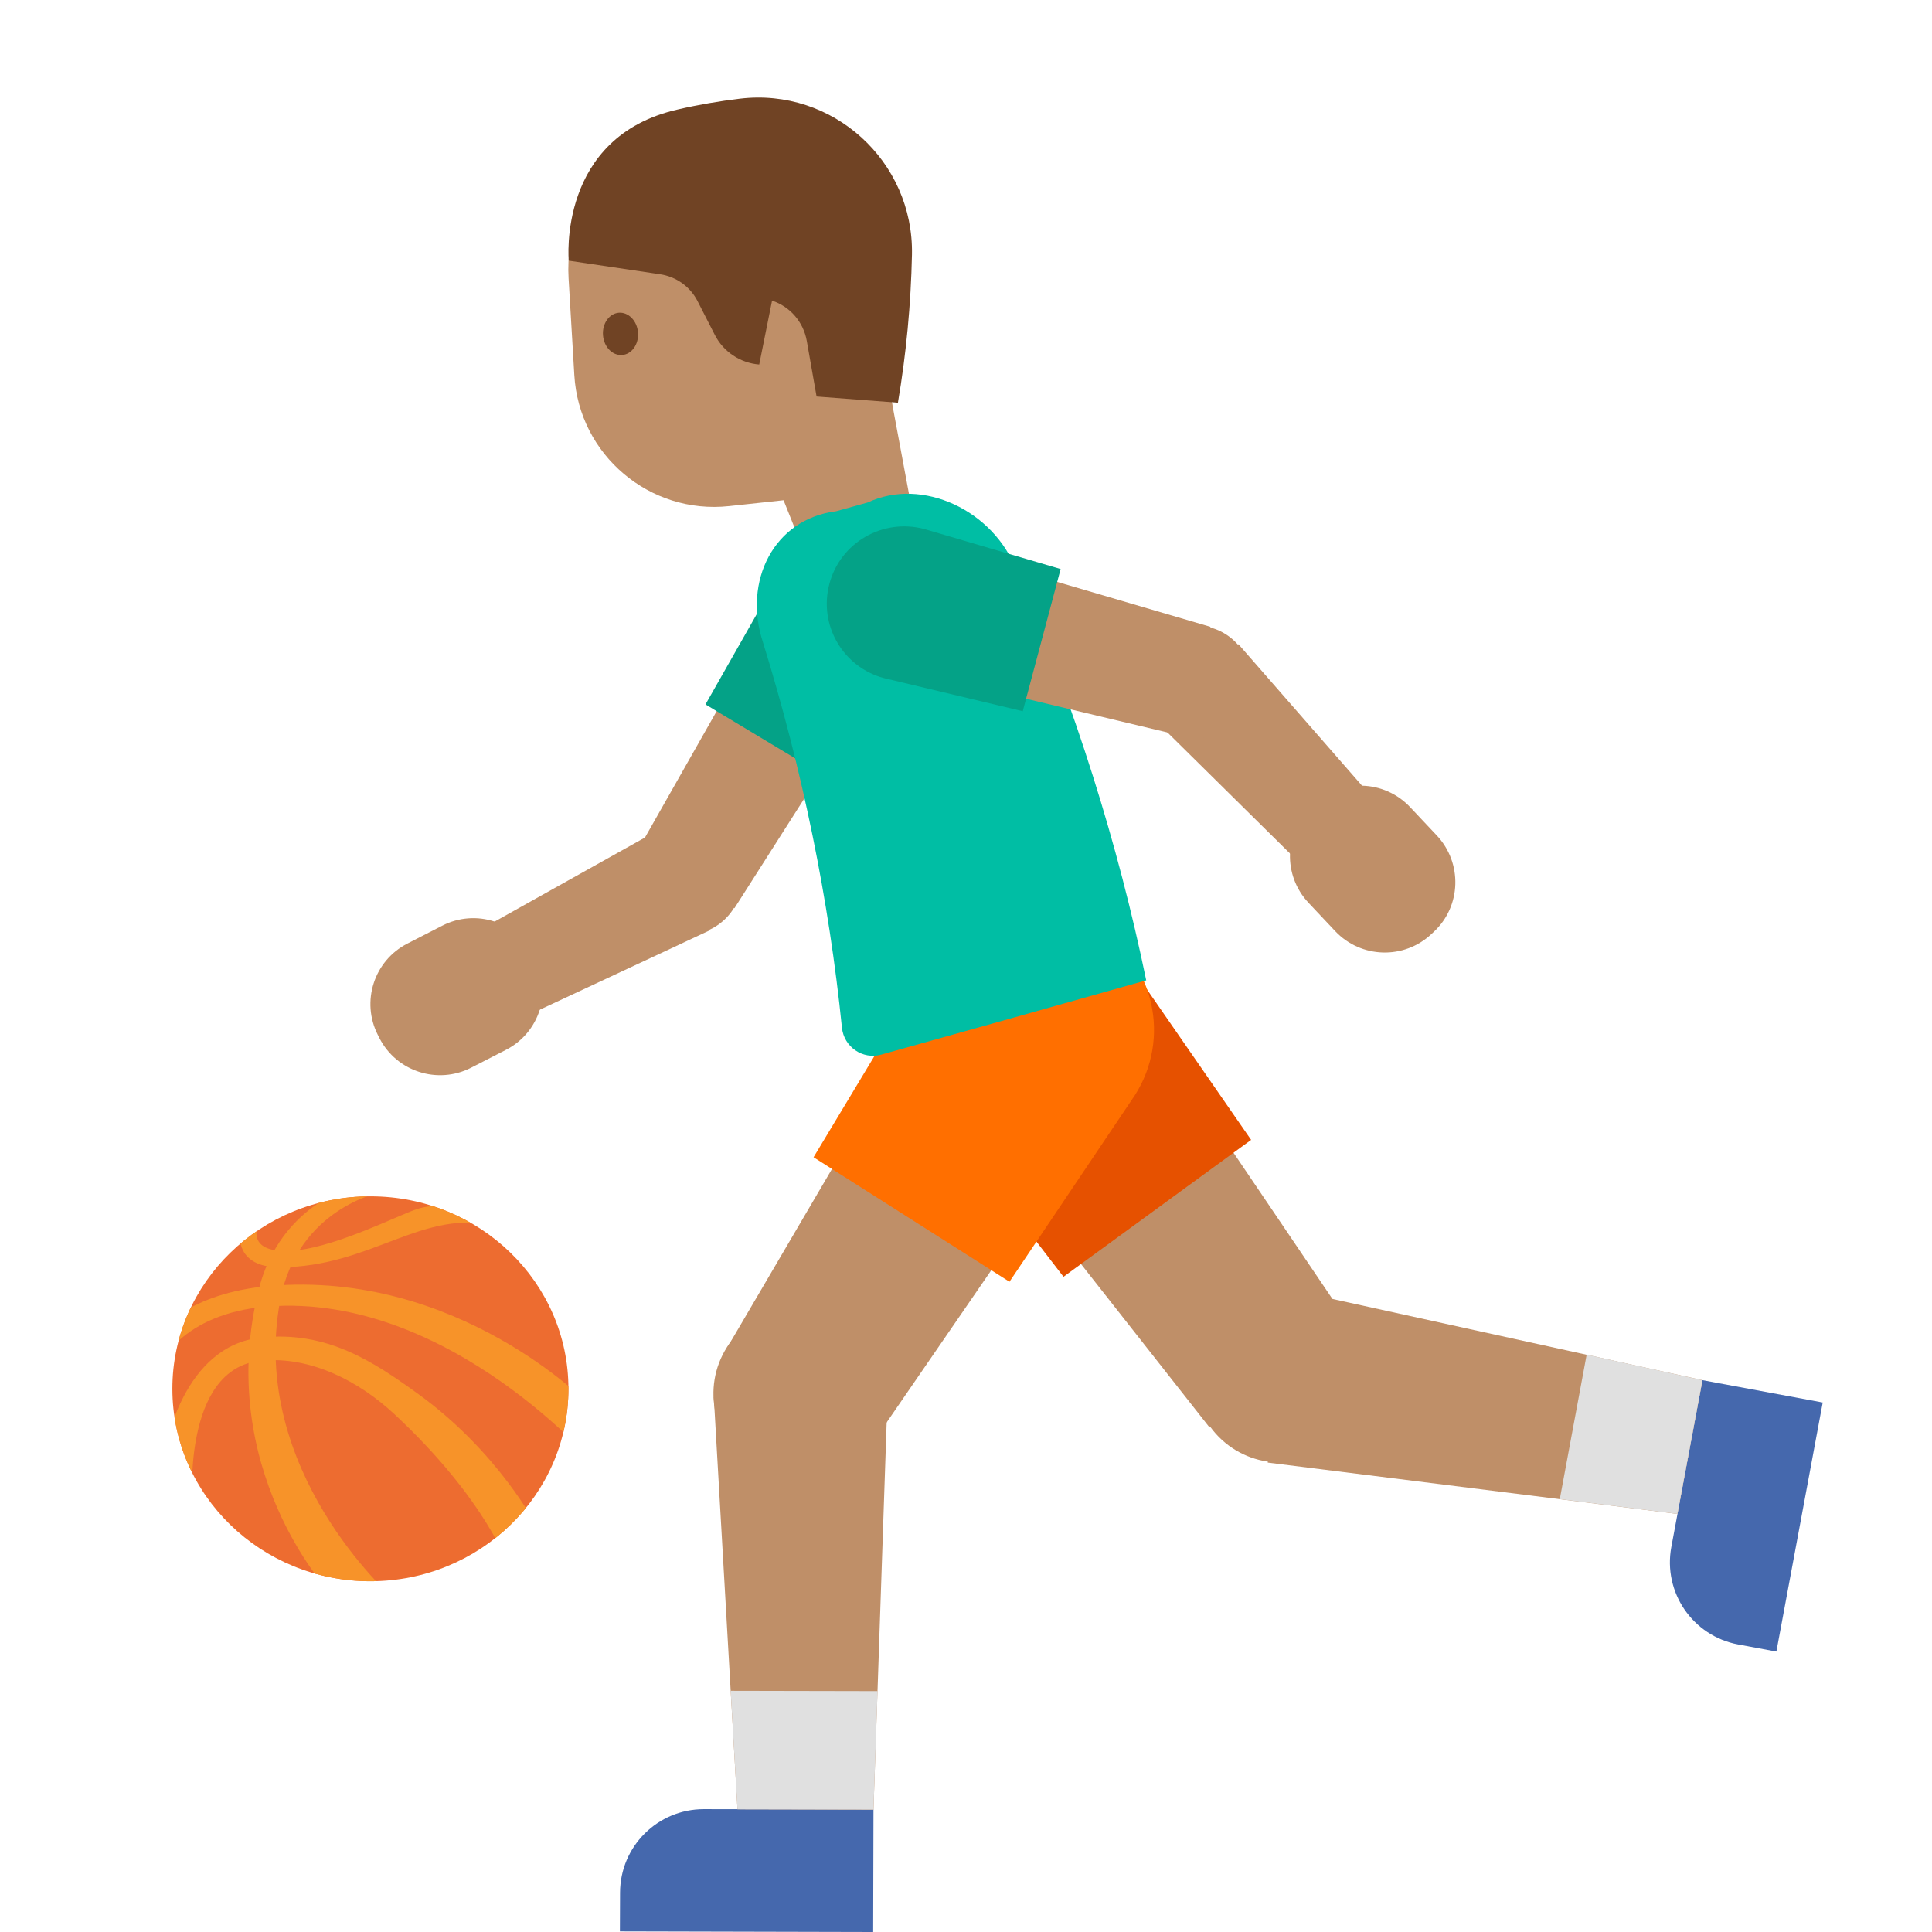 <?xml version="1.0" encoding="utf-8"?>
<!-- Generator: Adobe Illustrator 19.2.1, SVG Export Plug-In . SVG Version: 6.00 Build 0)  -->
<svg version="1.1" xmlns="http://www.w3.org/2000/svg" xmlns:xlink="http://www.w3.org/1999/xlink" x="0px" y="0px"
	 viewBox="0 0 128 128" style="enable-background:new 0 0 128 128;" xml:space="preserve">
<g id="Layer_1">
	<path style="display:none;fill:#E39E49;" d="M-1171.7,65.14c0,0,9.08-0.67,16.3,0.96l-0.12-3.1c0,0-6.36-1.17-13.24-0.79
		c-2.31,0.13-5.39,0.04-7.58,0.58c-3.73,0.91-7.12,2.58-9.26,4.71l-3.59-8.76c0,0-2.76,1.94-3.14,2.33
		c-0.48,0.48-1.18,0.22-1.18,0.22c-0.03,0-0.03,0.03-0.04,0.06c0.7,0.51,1.37,1.14,1.97,2c1.09,1.55,2.7,3.92,4.34,6.34
		c-0.13,0.26-0.28,0.52-0.37,0.79c0,0-2.21,5.66,2.75,9.71c0,0,1.55,1.49,5.83,1.63c2.2,3.95-0.76,6.59-0.76,6.59
		c-4.16,3.61-9.08-0.39-9.08-0.39c-0.95-0.57-4.31-4.34-5.67-5.9l-5.96-7.22c0,0,0.19,0.93-0.19,1.32
		c-0.48,0.48-1.18,0.22-1.18,0.22c-0.02,0-0.02,0.03-0.03,0.04c0.46,0.36,0.93,0.77,1.38,1.28c2.15,2.41,4.7,5.61,6.65,8.14
		l-0.01-0.03l0.93,1.23c3.47,4.37,3.18,5.78,3.18,5.78c0.14,3.69-3.93,4.96-3.93,4.96c-3.8,1.39-7.62-2.23-7.62-2.23
		c-1.29-1.2-6.24-6.2-6.24-6.2l3.31,6.1c3.03,3.5,5.79,4.41,5.79,4.41c5.79,2.12,9.63-2.14,9.63-2.14c1.4-1.67,1.41-3.46,1.41-3.46
		c0.03-1.06-0.23-2.09-0.64-3.06c5.56,2.93,9.77-0.44,9.77-0.44c3.51-3.15,2.59-7.24,1.91-9.08c0.61-0.05,1.25-0.12,1.95-0.23
		c3.47-0.53,5.64-0.87,7.86-0.78c0,0,6.12,0.22,7.5,3.87c0,0,0.48,1.69-0.04,3.99c0,0-0.11,1.81,1.04,1.91
		c0.6,0.05,1.86-0.64,2.48-1.6c0,0,0.78-1.01,0.67-3.07c0,0,0.19-3.18-3.4-5.57c0,0-2.5-1.82-5.56-2.1
		c-3.26-0.31-4.43-0.5-9.53,0.24c0,0-5.44,0.96-9.26-0.56c0,0-3.22-1.45-2.05-5.45C-1184.69,72.38-1182.99,66.25-1171.7,65.14z"/>
</g>
<g id="Layer_4">
</g>
<g id="Layer_3">
</g>
<g id="Layer_2">
	<g>
		<g>
			<g>
				<path style="fill:#4568AD;" d="M120.76,92.92l-3.07,16.5l-2.53-0.47c-3.01-0.56-4.99-3.45-4.43-6.46l2.06-11.05L120.76,92.92z"
					/>
				<polygon style="fill:#BF8F68;" points="89.42,87.75 80.11,94.54 62.49,72.14 73.45,64.14 				"/>
				<polygon style="fill:#BF8F68;" points="112.79,91.44 111.13,100.3 83.99,96.9 86.09,85.58 				"/>
				
					<ellipse transform="matrix(0.808 -0.59 0.59 0.808 -37.44 67.511)" style="fill:#BF8F68;" cx="84.77" cy="91.15" rx="5.75" ry="5.75"/>
				
					<ellipse transform="matrix(0.808 -0.59 0.59 0.808 -27.104 53.182)" style="fill:#BF8F68;" cx="67.97" cy="68.14" rx="6.78" ry="6.78"/>
				<polygon style="fill:#E0E0E0;" points="105.12,89.75 103.34,99.32 111.13,100.3 112.79,91.44 				"/>
				<path style="fill:#E65100;" d="M63.13,61.51c-3.6,2.63-4.39,7.68-1.76,11.27l0,0l9.09,11.81l12.43-9.07l-8.48-12.25
					C71.78,59.67,66.73,58.88,63.13,61.51z"/>
			</g>
			<g>
				<polygon id="XMLID_1752_" style="fill:#BF8F68;" points="31.73,61.64 34.68,67.4 47.04,61.63 43.64,54.98 				"/>
				<polygon style="fill:#BF8F68;" points="48.66,60.17 42.26,56.32 51.96,39.22 59.22,43.59 				"/>
				
					<ellipse transform="matrix(0.515 -0.857 0.857 0.515 -27.881 67.178)" style="fill:#BF8F68;" cx="45.46" cy="58.24" rx="3.73" ry="3.73"/>
				<path style="fill:#BF8F68;" d="M25.14,68.78l-0.1-0.2c-1.14-2.22-0.26-4.94,1.96-6.07l2.3-1.18c2.22-1.14,4.94-0.26,6.07,1.96
					l0.1,0.2c1.14,2.22,0.26,4.94-1.96,6.07l-2.3,1.18C29,71.87,26.28,71,25.14,68.78z"/>
				
					<ellipse transform="matrix(0.515 -0.857 0.857 0.515 -8.544 67.699)" style="fill:#BF8F68;" cx="55.59" cy="41.4" rx="4.23" ry="4.23"/>
				<path style="fill:#04A287;" d="M58.42,36.71c-2.42-1.46-5.56-0.67-7.02,1.75l0,0l-4.66,8.21l8.35,5.02l5.07-7.96
					C61.62,41.3,60.84,38.16,58.42,36.71z"/>
			</g>
			<g>
				<path style="fill:#4568AD;" d="M57.85,128l-16.78-0.04l0.01-2.57c0.01-3.06,2.49-5.53,5.55-5.53l11.24,0.02L57.85,128z"/>
				<polygon style="fill:#BF8F68;" points="57.89,95.48 48.17,89.3 62.59,64.71 74.04,71.99 				"/>
				<polygon style="fill:#BF8F68;" points="57.87,119.89 48.86,119.87 47.29,92.55 58.8,92.57 				"/>
				
					<ellipse transform="matrix(0.536 -0.844 0.844 0.536 -53.385 87.571)" style="fill:#BF8F68;" cx="53.03" cy="92.39" rx="5.75" ry="5.75"/>
				
					<ellipse transform="matrix(0.536 -0.844 0.844 0.536 -26.014 89.327)" style="fill:#BF8F68;" cx="68.31" cy="68.35" rx="6.78" ry="6.78"/>
				<polygon style="fill:#E0E0E0;" points="58.14,112.04 48.41,112.02 48.86,119.87 57.87,119.89 				"/>
				<path style="fill:#FF6F00;" d="M72.72,61.42c-3.76-2.39-8.75-1.28-11.14,2.48l0,0L53.9,76.67l12.98,8.25l8.31-12.36
					C77.59,68.8,76.48,63.82,72.72,61.42z"/>
			</g>
			<g>
				<path id="XMLID_1751_" style="fill:#BF8F68;" d="M58.83,25.25l1.58,8.48c0.28,1.49-0.7,2.92-2.19,3.19l-2.25,0.42
					c-1.28,0.24-2.56-0.46-3.05-1.68l-5.78-14.45L58.83,25.25z"/>
				<path id="XMLID_1750_" style="fill:#BF8F68;" d="M57.91,14.92l1.74,17.39l-11.34,1.22c-5.27,0.57-9.95-3.39-10.26-8.68
					l-0.38-6.41c-0.35-5.93,4.5-10.86,10.43-10.63l2.36,0.09C54.35,8.07,57.52,11.06,57.91,14.92z"/>
				<path id="XMLID_1749_" style="fill:#704324;" d="M59.49,26.68l-5.39-0.41l-0.65-3.69c-0.22-1.24-1.1-2.27-2.3-2.66l0,0
					l-0.85,4.23l0,0c-1.25-0.1-2.37-0.84-2.94-1.96l-1.14-2.23c-0.49-0.97-1.42-1.63-2.49-1.79l-6.05-0.9c0,0-0.77-8.22,7.24-10.02
					C46.3,6.93,47.67,6.7,49,6.54c6.16-0.75,11.54,4.13,11.42,10.33l0,0C60.35,20.16,60.04,23.44,59.49,26.68L59.49,26.68z"/>
				<path id="XMLID_1748_" style="fill:#704324;" d="M42.27,22.03c0.06,0.77-0.41,1.44-1.05,1.49c-0.64,0.05-1.21-0.53-1.27-1.31
					c-0.06-0.77,0.41-1.44,1.05-1.49C41.64,20.67,42.21,21.26,42.27,22.03"/>
			</g>
			<path style="fill:#00BEA4;" d="M57.49,33.29c-0.7,0.19-1.38,0.38-2.09,0.58c-4.14,0.51-6.19,4.65-4.85,8.69
				c2.63,8.5,4.37,17.06,5.23,25.52c0.13,1.28,1.37,2.14,2.61,1.79c5.88-1.64,11.74-3.28,17.55-4.92
				c-1.86-9.01-4.72-18.11-8.58-27.12C65.85,33.81,61.1,31.59,57.49,33.29z"/>
			<g>
				<polygon id="XMLID_1753_" style="fill:#BF8F68;" points="86.32,57.39 91.03,52.96 82.05,42.68 76.61,47.8 				"/>
				<polygon style="fill:#BF8F68;" points="80.2,41.53 78.28,48.75 59.16,44.19 61.33,36 				"/>
				
					<ellipse transform="matrix(0.257 -0.966 0.966 0.257 15.242 110.114)" style="fill:#BF8F68;" cx="79.24" cy="45.14" rx="3.73" ry="3.73"/>
				<path style="fill:#BF8F68;" d="M95,61.73l-0.16,0.15c-1.82,1.71-4.67,1.62-6.38-0.19l-1.77-1.88c-1.71-1.82-1.62-4.67,0.19-6.38
					l0.16-0.15c1.82-1.71,4.67-1.62,6.38,0.19l1.77,1.88C96.9,57.17,96.82,60.03,95,61.73z"/>
				
					<ellipse transform="matrix(0.257 -0.966 0.966 0.257 6.016 88.009)" style="fill:#BF8F68;" cx="60.25" cy="40.09" rx="4.23" ry="4.23"/>
				<path style="fill:#04A287;" d="M54.95,38.68c-0.73,2.73,0.9,5.53,3.63,6.25l0,0l9.18,2.19l2.51-9.42l-9.06-2.66
					C58.47,34.33,55.67,35.95,54.95,38.68z"/>
			</g>
			<g>
				<g>
					<g>
						<g>
							<defs>
								<ellipse id="SVGID_1_" cx="24.54" cy="92.01" rx="13.12" ry="12.75"/>
							</defs>
							<use xlink:href="#SVGID_1_"  style="overflow:visible;fill:#ED6C30;"/>
							<clipPath id="SVGID_2_">
								<use xlink:href="#SVGID_1_"  style="overflow:visible;"/>
							</clipPath>
							<g style="clip-path:url(#SVGID_2_);">
								<path style="fill:#F79329;" d="M21.81,105.46c0,0-7.66-8.21-4.65-20.09c1.25-4.93,5.28-6.38,5.28-6.38h2.78
									c0,0-5.51,1.05-6.66,7.18c-2.1,11.22,7.37,19.6,7.37,19.6L21.81,105.46z"/>
								<path style="fill:#F79329;" d="M15.89,81.78c0,0-0.28,2.18,2.63,2.18c6.11,0,9.52-3.97,14.41-2.72l-2.55-1.27
									c0,0-1.47-0.28-2.74,0.13c-1.28,0.41-5.78,2.74-8.61,2.78c-3.01,0.05-1.8-2.05-1.8-2.05L15.89,81.78z"/>
								<path style="fill:#F79329;" d="M10.97,95.96c0,0,1.13-6.79,6.31-7.34c4.37-0.47,7.46,1.59,10.42,3.73
									c5.35,3.87,7.86,8.78,7.86,8.78l-1.83,2.74c0,0-1.41-4.41-7.59-10.17c-2.33-2.17-5.54-3.87-8.86-3.55
									c-5.22,0.51-4.53,9.34-4.53,9.34L10.97,95.96z"/>
								<path style="fill:#F79329;" d="M10.51,88.25c0,0,1.97-2.59,7.33-3.05c12.51-1.08,21.13,7.81,21.13,7.81l0.67,4.23
									c0,0-9.83-11.61-21.9-10.68c-5.83,0.45-7.24,4.02-7.24,4.02V88.25z"/>
							</g>
						</g>
					</g>
				</g>
				<g>
					<ellipse style="fill:none;" cx="24.54" cy="92.01" rx="13.12" ry="12.75"/>
				</g>
			</g>
		</g>
	</g>
</g>
</svg>
